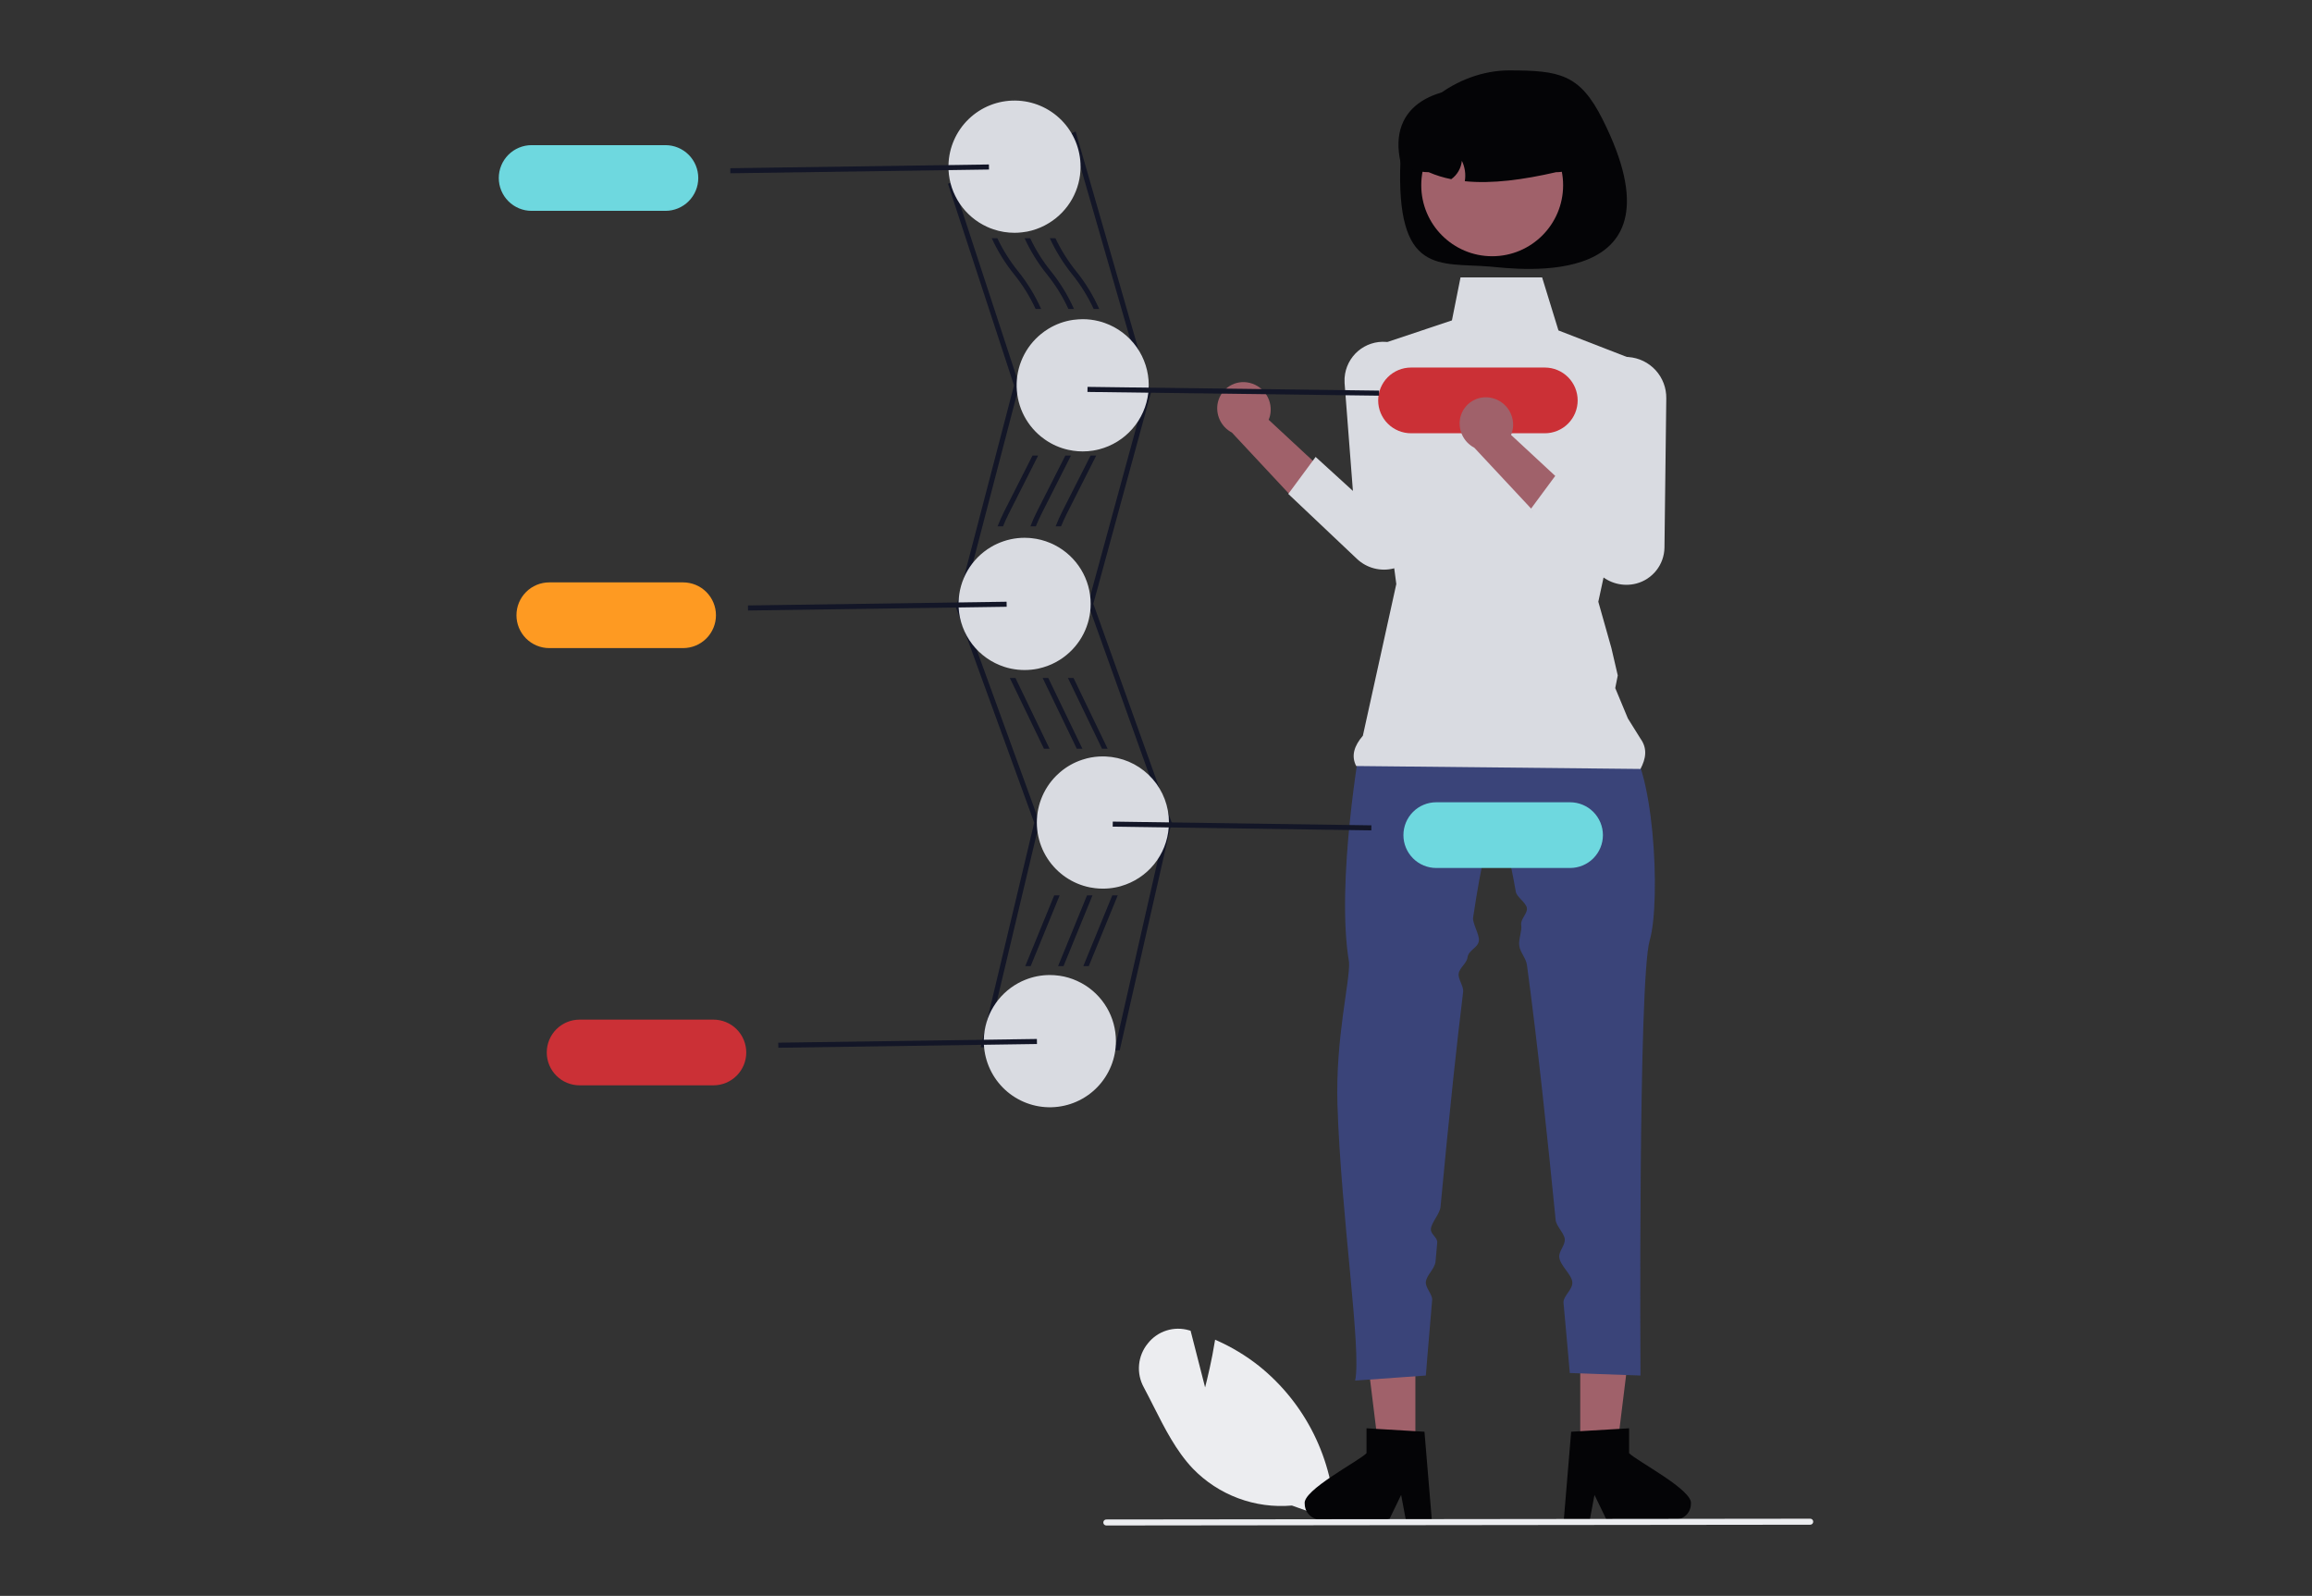 <svg width="197" height="136" viewBox="0 0 197 136" fill="none" xmlns="http://www.w3.org/2000/svg">
<rect x="0" y="0" width="197" height="136" fill="#333333" stroke="none"/>
<g clip-path="url(#clip0_3373_62619)">
<path d="M106.519 32.638C107.108 32.789 107.615 33.164 107.932 33.684C108.249 34.204 108.351 34.827 108.216 35.421C108.187 35.541 108.148 35.659 108.099 35.773L114.074 41.319L110.016 42.274L104.965 36.86C104.509 36.622 104.145 36.239 103.93 35.771C103.714 35.303 103.659 34.778 103.774 34.276C103.842 33.991 103.965 33.722 104.137 33.484C104.309 33.247 104.525 33.046 104.775 32.892C105.024 32.739 105.301 32.636 105.59 32.59C105.879 32.544 106.174 32.555 106.459 32.623C106.479 32.627 106.499 32.633 106.519 32.638Z" fill="#A0616A"/>
<path d="M112.101 38.938L109.772 42.091L115.61 47.615C116.024 48.011 116.534 48.294 117.088 48.437C117.643 48.581 118.226 48.58 118.78 48.434C119.455 48.254 120.053 47.859 120.483 47.309C120.914 46.759 121.155 46.084 121.169 45.385L121.324 32.668C121.34 31.779 121.017 30.917 120.418 30.26C119.82 29.603 118.993 29.201 118.107 29.135C117.676 29.102 117.243 29.154 116.832 29.289C116.421 29.424 116.04 29.638 115.712 29.919C115.384 30.201 115.114 30.545 114.919 30.931C114.723 31.317 114.605 31.738 114.572 32.169C114.57 32.203 114.567 32.238 114.566 32.272C114.56 32.393 114.561 32.515 114.568 32.636L115.278 41.834L112.101 38.938Z" fill="#D9DBE1"/>
<path d="M95.409 89.506L83.565 89.243L88.122 70.108L81.457 51.777L81.474 51.712L86.401 32.841L80.773 15.663L91.652 11.208L98.067 33.474L98.051 33.533L93.159 51.456L99.828 70.071L99.814 70.132L95.409 89.506ZM84.107 88.824L95.067 89.068L99.38 70.098L92.708 51.473L97.62 33.477L91.371 11.788L81.307 15.91L86.849 32.827L86.833 32.889L81.907 51.756L88.57 70.082L88.555 70.145L84.107 88.824Z" fill="#131627"/>
<path d="M110.081 128.299C108.527 128.436 106.962 128.224 105.501 127.678C104.039 127.132 102.718 126.267 101.633 125.145C100.215 123.648 99.242 121.722 98.301 119.859C98.027 119.317 97.744 118.756 97.456 118.219C97.135 117.633 96.996 116.964 97.058 116.299C97.12 115.634 97.379 115.002 97.803 114.486C98.209 113.97 98.76 113.587 99.385 113.387C100.01 113.187 100.681 113.179 101.311 113.364L101.448 113.404L102.684 118.231C102.868 117.511 103.264 115.889 103.514 114.299L103.535 114.166L103.658 114.221C104.949 114.793 106.162 115.525 107.27 116.4C109.232 117.975 110.829 119.96 111.947 122.216C113.066 124.471 113.681 126.944 113.749 129.461L113.752 129.611L110.081 128.299Z" fill="#ECEDF0"/>
<path d="M92.073 14.204C92.073 15.167 91.826 16.114 91.356 16.954C90.885 17.794 90.208 18.499 89.388 19.002C89.264 19.081 89.137 19.153 89.007 19.218C88.539 19.46 88.039 19.634 87.522 19.735C87.378 19.763 87.232 19.784 87.083 19.799C86.871 19.825 86.658 19.838 86.444 19.838C85.832 19.839 85.225 19.739 84.645 19.543V19.541C84.459 19.481 84.276 19.409 84.099 19.326C83.164 18.898 82.364 18.221 81.786 17.37C81.208 16.518 80.874 15.524 80.822 14.497C80.817 14.4 80.815 14.301 80.815 14.204C80.815 14.159 80.815 14.111 80.817 14.066C80.853 12.584 81.472 11.176 82.538 10.147C83.604 9.118 85.032 8.552 86.513 8.57C87.994 8.588 89.408 9.189 90.449 10.244C91.489 11.299 92.073 12.721 92.073 14.204Z" fill="#D9DBE1"/>
<path d="M97.882 32.834C97.882 32.905 97.88 32.974 97.876 33.045C97.873 33.189 97.862 33.333 97.844 33.476C97.713 34.608 97.243 35.675 96.495 36.534C95.747 37.394 94.757 38.007 93.654 38.292C93.482 38.335 93.31 38.372 93.134 38.4C92.843 38.446 92.548 38.469 92.254 38.469C91.984 38.469 91.715 38.449 91.449 38.41C91.303 38.391 91.156 38.363 91.014 38.331C90.308 38.173 89.64 37.879 89.048 37.465C88.925 37.381 88.804 37.29 88.69 37.196C88.022 36.649 87.488 35.955 87.13 35.169C86.773 34.382 86.601 33.524 86.627 32.66C86.654 31.796 86.879 30.95 87.285 30.188C87.691 29.425 88.267 28.766 88.968 28.262V28.259C89.088 28.171 89.213 28.088 89.342 28.012C89.98 27.623 90.689 27.368 91.427 27.26C91.574 27.239 91.722 27.224 91.871 27.215C91.998 27.204 92.124 27.2 92.254 27.2C92.714 27.199 93.173 27.256 93.62 27.368C93.793 27.41 93.964 27.462 94.132 27.523C95.229 27.911 96.179 28.63 96.851 29.581C97.523 30.533 97.883 31.669 97.882 32.834Z" fill="#D9DBE1"/>
<path d="M92.933 51.465C92.933 52.35 92.725 53.224 92.324 54.013C91.923 54.803 91.341 55.487 90.627 56.009C90.511 56.097 90.39 56.178 90.265 56.253C89.836 56.522 89.371 56.73 88.884 56.871C88.744 56.914 88.602 56.95 88.458 56.981C87.693 57.139 86.903 57.139 86.138 56.978C85.953 56.94 85.77 56.891 85.59 56.832C84.502 56.483 83.546 55.812 82.849 54.908C82.151 54.003 81.744 52.907 81.682 51.766C81.678 51.665 81.676 51.566 81.676 51.465C81.676 51.422 81.676 51.379 81.678 51.336C81.699 50.377 81.965 49.441 82.449 48.614C82.933 47.788 83.62 47.098 84.445 46.612C84.612 46.511 84.785 46.42 84.964 46.341C85.698 46.004 86.497 45.829 87.305 45.83C87.356 45.83 87.408 45.83 87.46 45.835C87.608 45.836 87.756 45.846 87.903 45.863C88.447 45.919 88.98 46.056 89.484 46.27C89.62 46.326 89.751 46.386 89.88 46.455C90.8 46.928 91.572 47.646 92.111 48.53C92.65 49.414 92.934 50.429 92.933 51.465Z" fill="#D9DBE1"/>
<path d="M99.604 70.084V70.095C99.604 70.237 99.597 70.377 99.584 70.515C99.499 71.665 99.063 72.761 98.335 73.654C97.608 74.548 96.623 75.196 95.516 75.512V75.514C95.354 75.561 95.19 75.6 95.025 75.63C94.679 75.696 94.327 75.729 93.975 75.729C93.751 75.73 93.528 75.716 93.306 75.689C93.162 75.673 93.017 75.65 92.875 75.622C92.129 75.474 91.42 75.175 90.793 74.743C90.665 74.657 90.541 74.564 90.422 74.465C89.812 73.968 89.313 73.349 88.956 72.647C88.6 71.944 88.395 71.175 88.354 70.389C88.313 69.602 88.437 68.816 88.719 68.081C89 67.345 89.432 66.677 89.988 66.119V66.117C90.098 66.007 90.212 65.902 90.33 65.802C90.88 65.332 91.517 64.973 92.204 64.747C92.342 64.7 92.48 64.659 92.621 64.624C93.064 64.515 93.519 64.46 93.975 64.461C94.057 64.461 94.138 64.463 94.22 64.467C94.388 64.474 94.556 64.489 94.719 64.51V64.512H94.722C96.072 64.692 97.31 65.356 98.208 66.38C99.106 67.405 99.602 68.721 99.604 70.084Z" fill="#D9DBE1"/>
<path d="M95.085 88.726C95.085 90.193 94.513 91.603 93.491 92.655C92.468 93.707 91.076 94.318 89.61 94.358C88.145 94.398 86.721 93.864 85.643 92.87C84.565 91.875 83.916 90.499 83.836 89.034C83.83 88.93 83.828 88.829 83.828 88.726C83.828 88.685 83.828 88.644 83.83 88.603C83.85 87.611 84.132 86.642 84.648 85.794C85.163 84.946 85.894 84.25 86.765 83.776C86.951 83.674 87.144 83.583 87.341 83.505C88.013 83.23 88.731 83.09 89.456 83.091C89.583 83.091 89.71 83.096 89.837 83.104C89.988 83.115 90.136 83.13 90.283 83.151C90.803 83.227 91.309 83.377 91.787 83.597C91.918 83.656 92.047 83.72 92.174 83.791C93.056 84.277 93.792 84.992 94.304 85.86C94.816 86.728 95.086 87.718 95.085 88.726Z" fill="#D9DBE1"/>
<path d="M136.555 10.176C143.987 24.97 129.201 22.905 126.963 22.718C122.651 22.358 118.927 23.522 119.329 13.669C119.506 9.342 124.243 6 128.57 6C132.897 6 134.611 6.307 136.555 10.176Z" fill="#040406"/>
<path d="M134.649 123.554L137.772 123.554L139.258 111.494L134.648 111.494L134.649 123.554Z" fill="#A0616A"/>
<path d="M138.812 123.835V121.715L137.991 121.766L134.648 121.964L133.874 122.011L133.283 129.11L133.251 129.491H135.469L135.54 129.113L135.863 127.395L136.694 129.113L136.876 129.491H142.756C143.106 129.489 143.441 129.348 143.688 129.1C143.936 128.853 144.075 128.517 144.077 128.167C144.325 127.007 139.435 124.498 138.812 123.835Z" fill="#040406"/>
<path d="M120.602 123.554L117.478 123.554L115.992 111.494L120.602 111.494L120.602 123.554Z" fill="#A0616A"/>
<path d="M116.439 123.835V121.715L117.26 121.766L120.603 121.964L121.376 122.011L121.968 129.11L121.999 129.491H119.781L119.71 129.113L119.388 127.395L118.556 129.113L118.374 129.491H112.494C112.144 129.489 111.809 129.348 111.562 129.1C111.315 128.853 111.176 128.517 111.174 128.167C110.926 127.007 115.816 124.498 116.439 123.835Z" fill="#040406"/>
<path d="M115.941 63.181C115.941 63.181 113.793 75.22 114.95 82.003C115.038 83.621 113.78 88.484 113.962 94.175C114.261 103.53 116.027 115.053 115.468 117.651L121.493 117.221C121.493 117.221 121.694 114.68 122.03 110.783C122.071 110.317 121.449 109.754 121.493 109.251C121.544 108.665 122.262 108.132 122.319 107.501C122.365 106.979 122.413 106.443 122.463 105.894C122.503 105.457 121.882 105.18 121.923 104.728C121.975 104.17 122.689 103.433 122.743 102.855C123.071 99.341 123.446 95.507 123.848 91.745C124.112 89.274 124.388 86.834 124.669 84.538C124.729 84.04 124.229 83.458 124.29 82.975C124.353 82.481 124.977 82.085 125.04 81.608C125.129 80.938 125.923 80.804 126.012 80.175C126.083 79.67 125.449 78.663 125.52 78.189C126.218 73.545 126.911 70.428 127.51 70.472C128.005 70.508 128.573 72.655 129.162 76.009C129.236 76.432 130.025 76.915 130.1 77.375C130.177 77.852 129.541 78.307 129.619 78.82C129.701 79.365 129.371 80.025 129.454 80.606C129.534 81.167 130.028 81.646 130.108 82.236C131.006 88.859 131.883 97.143 132.553 103.964C132.605 104.498 133.278 105.076 133.327 105.59C133.38 106.134 132.81 106.614 132.859 107.133C132.927 107.841 133.912 108.598 133.973 109.251C134.033 109.899 133.171 110.444 133.224 111.029C133.559 114.663 133.758 117.005 133.758 117.005L139.782 117.221C139.782 117.221 139.575 83.529 140.567 80.138C141.558 76.746 140.897 64.537 138.418 63.181C135.939 61.824 115.941 63.181 115.941 63.181Z" fill="#3A4479"/>
<path d="M124.448 23.641L123.716 27.304L116.329 29.776L118.976 49.771L116.126 62.699C115.391 63.552 115.11 64.41 115.558 65.279L139.782 65.529C140.239 64.657 140.395 63.798 139.782 62.945L138.707 61.222L137.631 58.637L137.846 57.56L137.302 55.219L136.888 53.753L136.189 51.279L140.534 31.162L132.792 28.159L131.401 23.641L124.448 23.641Z" fill="#D9DBE1"/>
<path d="M127.146 21.836C130.484 21.836 133.19 19.128 133.19 15.786C133.19 12.445 130.484 9.737 127.146 9.737C123.808 9.737 121.102 12.445 121.102 15.786C121.102 19.128 123.808 21.836 127.146 21.836Z" fill="#A0616A"/>
<path d="M134.998 13.468C134.273 14.186 133.688 14.675 132.587 14.675C129.803 15.312 127.154 15.68 124.813 15.443C124.911 14.851 124.824 14.243 124.562 13.704C124.531 14.014 124.434 14.314 124.278 14.584C124.123 14.854 123.911 15.088 123.658 15.27C122.999 15.141 122.356 14.942 121.74 14.675C120.88 14.676 120.042 14.399 119.351 13.887C118.172 8.795 122.634 7.052 127.264 7.637C127.805 7.534 128.354 7.481 128.905 7.48C132.356 7.48 134.588 9.64 134.998 13.468Z" fill="#040406"/>
<path d="M91.255 38.822C91.24 38.856 91.223 38.889 91.206 38.921L88.759 43.756C88.579 44.116 88.413 44.48 88.262 44.852H87.8C87.968 44.412 88.16 43.981 88.374 43.56L90.775 38.822H91.255Z" fill="#131627"/>
<path d="M91.511 26.33H91.038C90.552 25.277 89.938 24.288 89.211 23.385C88.449 22.44 87.807 21.403 87.3 20.299H87.778C88.254 21.305 88.848 22.25 89.547 23.116C90.338 24.097 90.999 25.177 91.511 26.33Z" fill="#131627"/>
<path d="M92.228 63.806H91.75L88.841 57.775H89.321L92.228 63.806Z" fill="#131627"/>
<path d="M92.624 76.298H93.086C93.054 76.382 93.022 76.464 92.987 76.548L90.621 82.329H90.156L92.589 76.384C92.6 76.356 92.613 76.326 92.624 76.298Z" fill="#131627"/>
<path d="M94.775 76.298H95.238C95.206 76.382 95.174 76.464 95.139 76.548L92.772 82.329H92.307L94.741 76.384C94.752 76.356 94.765 76.326 94.775 76.298Z" fill="#131627"/>
<path d="M93.407 38.822C93.39 38.854 93.375 38.889 93.357 38.921L90.911 43.756C90.728 44.116 90.562 44.481 90.414 44.852H89.949C90.12 44.412 90.312 43.981 90.526 43.56L92.927 38.822H93.407Z" fill="#131627"/>
<path d="M93.661 26.33H93.19C92.703 25.277 92.09 24.288 91.363 23.385C90.6 22.44 89.959 21.403 89.452 20.299H89.928C90.406 21.304 91.001 22.249 91.698 23.116C92.49 24.097 93.149 25.178 93.661 26.33Z" fill="#131627"/>
<path d="M94.379 63.806H93.902L90.995 57.775H91.472L94.379 63.806Z" fill="#131627"/>
<path d="M89.826 76.298H90.289C90.257 76.382 90.225 76.464 90.19 76.548L87.823 82.329H87.359L89.792 76.384C89.803 76.356 89.816 76.326 89.826 76.298Z" fill="#131627"/>
<path d="M88.458 38.822C88.441 38.856 88.426 38.889 88.409 38.921L85.962 43.756C85.779 44.116 85.614 44.481 85.467 44.852H85.002C85.172 44.412 85.364 43.981 85.577 43.56L87.978 38.822H88.458Z" fill="#131627"/>
<path d="M88.714 26.33H88.243C87.756 25.277 87.142 24.288 86.414 23.385C85.652 22.44 85.01 21.403 84.503 20.299H84.979C85.457 21.304 86.051 22.25 86.75 23.116C87.54 24.098 88.201 25.178 88.714 26.33Z" fill="#131627"/>
<path d="M86.524 57.775L89.431 63.806H88.953L86.044 57.775H86.524Z" fill="#131627"/>
<path d="M56.701 12.369H45.297C44.555 12.369 43.844 12.664 43.319 13.189C42.795 13.714 42.5 14.426 42.5 15.169C42.5 15.911 42.795 16.623 43.319 17.148C43.844 17.674 44.555 17.969 45.297 17.969H56.701C57.443 17.969 58.154 17.674 58.679 17.148C59.204 16.623 59.498 15.911 59.498 15.169C59.498 14.426 59.204 13.714 58.679 13.189C58.154 12.664 57.443 12.369 56.701 12.369Z" fill="#6ED8DF"/>
<path d="M84.263 14.016L62.226 14.335L62.232 14.766L84.27 14.447L84.263 14.016Z" fill="#131627"/>
<path d="M60.789 86.891H49.385C48.644 86.891 47.932 87.186 47.407 87.711C46.883 88.236 46.588 88.948 46.588 89.691C46.588 90.433 46.883 91.145 47.407 91.67C47.932 92.195 48.644 92.49 49.385 92.49H60.789C61.531 92.49 62.243 92.195 62.767 91.67C63.292 91.145 63.587 90.433 63.587 89.691C63.587 88.948 63.292 88.236 62.767 87.711C62.243 87.186 61.531 86.891 60.789 86.891Z" fill="#CB3036"/>
<path d="M88.351 88.539L66.314 88.857L66.32 89.288L88.358 88.969L88.351 88.539Z" fill="#131627"/>
<path d="M58.207 49.63H46.803C46.062 49.63 45.35 49.925 44.825 50.45C44.301 50.975 44.006 51.687 44.006 52.43C44.006 53.172 44.301 53.884 44.825 54.41C45.35 54.935 46.062 55.23 46.803 55.23H58.207C58.949 55.23 59.661 54.935 60.185 54.41C60.71 53.884 61.005 53.172 61.005 52.43C61.005 51.687 60.71 50.975 60.185 50.45C59.661 49.925 58.949 49.63 58.207 49.63Z" fill="#FE9A22"/>
<path d="M85.769 51.278L63.732 51.596L63.738 52.027L85.776 51.708L85.769 51.278Z" fill="#131627"/>
<path d="M131.632 31.322H120.228C119.486 31.322 118.774 31.617 118.25 32.142C117.725 32.667 117.431 33.38 117.431 34.122C117.431 34.865 117.725 35.577 118.25 36.102C118.774 36.627 119.486 36.922 120.228 36.922H131.632C132.374 36.922 133.085 36.627 133.61 36.102C134.134 35.577 134.429 34.865 134.429 34.122C134.429 33.38 134.134 32.667 133.61 32.142C133.085 31.617 132.374 31.322 131.632 31.322Z" fill="#CB3036"/>
<path d="M117.505 33.719L92.66 33.4L92.666 32.969L117.511 33.288L117.505 33.719Z" fill="#131627"/>
<path d="M133.783 68.368H122.379C121.638 68.368 120.926 68.663 120.402 69.188C119.877 69.713 119.582 70.425 119.582 71.168C119.582 71.91 119.877 72.623 120.402 73.148C120.926 73.673 121.638 73.968 122.379 73.968H133.783C134.525 73.968 135.237 73.673 135.761 73.148C136.286 72.623 136.581 71.91 136.581 71.168C136.581 70.425 136.286 69.713 135.761 69.188C135.237 68.663 134.525 68.368 133.783 68.368Z" fill="#6ED8DF"/>
<path d="M94.817 70.015L94.811 70.446L116.849 70.764L116.855 70.334L94.817 70.015Z" fill="#131627"/>
<path d="M154.244 129.934L94.265 130C94.197 130 94.132 129.973 94.084 129.925C94.036 129.877 94.009 129.812 94.009 129.744C94.009 129.676 94.036 129.61 94.084 129.562C94.132 129.514 94.197 129.487 94.265 129.487L154.244 129.421C154.277 129.421 154.311 129.428 154.342 129.44C154.373 129.453 154.401 129.472 154.425 129.496C154.449 129.52 154.468 129.548 154.481 129.579C154.493 129.61 154.5 129.644 154.5 129.677C154.5 129.711 154.493 129.744 154.481 129.775C154.468 129.807 154.449 129.835 154.425 129.859C154.401 129.883 154.373 129.901 154.342 129.914C154.311 129.927 154.277 129.934 154.244 129.934Z" fill="#ECEDF0"/>
<path d="M127.175 33.93C127.764 34.081 128.271 34.457 128.588 34.977C128.905 35.496 129.007 36.12 128.872 36.713C128.843 36.834 128.804 36.951 128.755 37.065L134.73 42.611L130.673 43.566L125.621 38.153C125.165 37.914 124.801 37.531 124.586 37.063C124.37 36.596 124.316 36.07 124.43 35.568C124.498 35.283 124.621 35.014 124.793 34.777C124.965 34.539 125.181 34.338 125.431 34.185C125.68 34.031 125.957 33.928 126.246 33.882C126.535 33.836 126.831 33.847 127.115 33.915C127.135 33.92 127.155 33.925 127.175 33.93Z" fill="#A0616A"/>
<path d="M132.758 40.23L130.428 43.383L136.266 48.908C136.681 49.303 137.19 49.586 137.745 49.73C138.3 49.873 138.882 49.872 139.436 49.726C140.111 49.546 140.709 49.151 141.14 48.601C141.571 48.051 141.811 47.376 141.825 46.677L141.98 33.96C141.997 33.071 141.673 32.21 141.075 31.553C140.476 30.896 139.649 30.493 138.764 30.428C138.333 30.395 137.899 30.447 137.488 30.581C137.077 30.716 136.697 30.93 136.368 31.212C136.04 31.494 135.77 31.837 135.575 32.223C135.379 32.609 135.262 33.03 135.228 33.462C135.226 33.496 135.224 33.53 135.222 33.564C135.216 33.685 135.217 33.807 135.224 33.928L135.934 43.127L132.758 40.23Z" fill="#D9DBE1"/>
</g>
<defs>
<clipPath id="clip0_3373_62619">
<rect width="112" height="124" fill="white" transform="translate(42.5 6)"/>
</clipPath>
</defs>
</svg>
